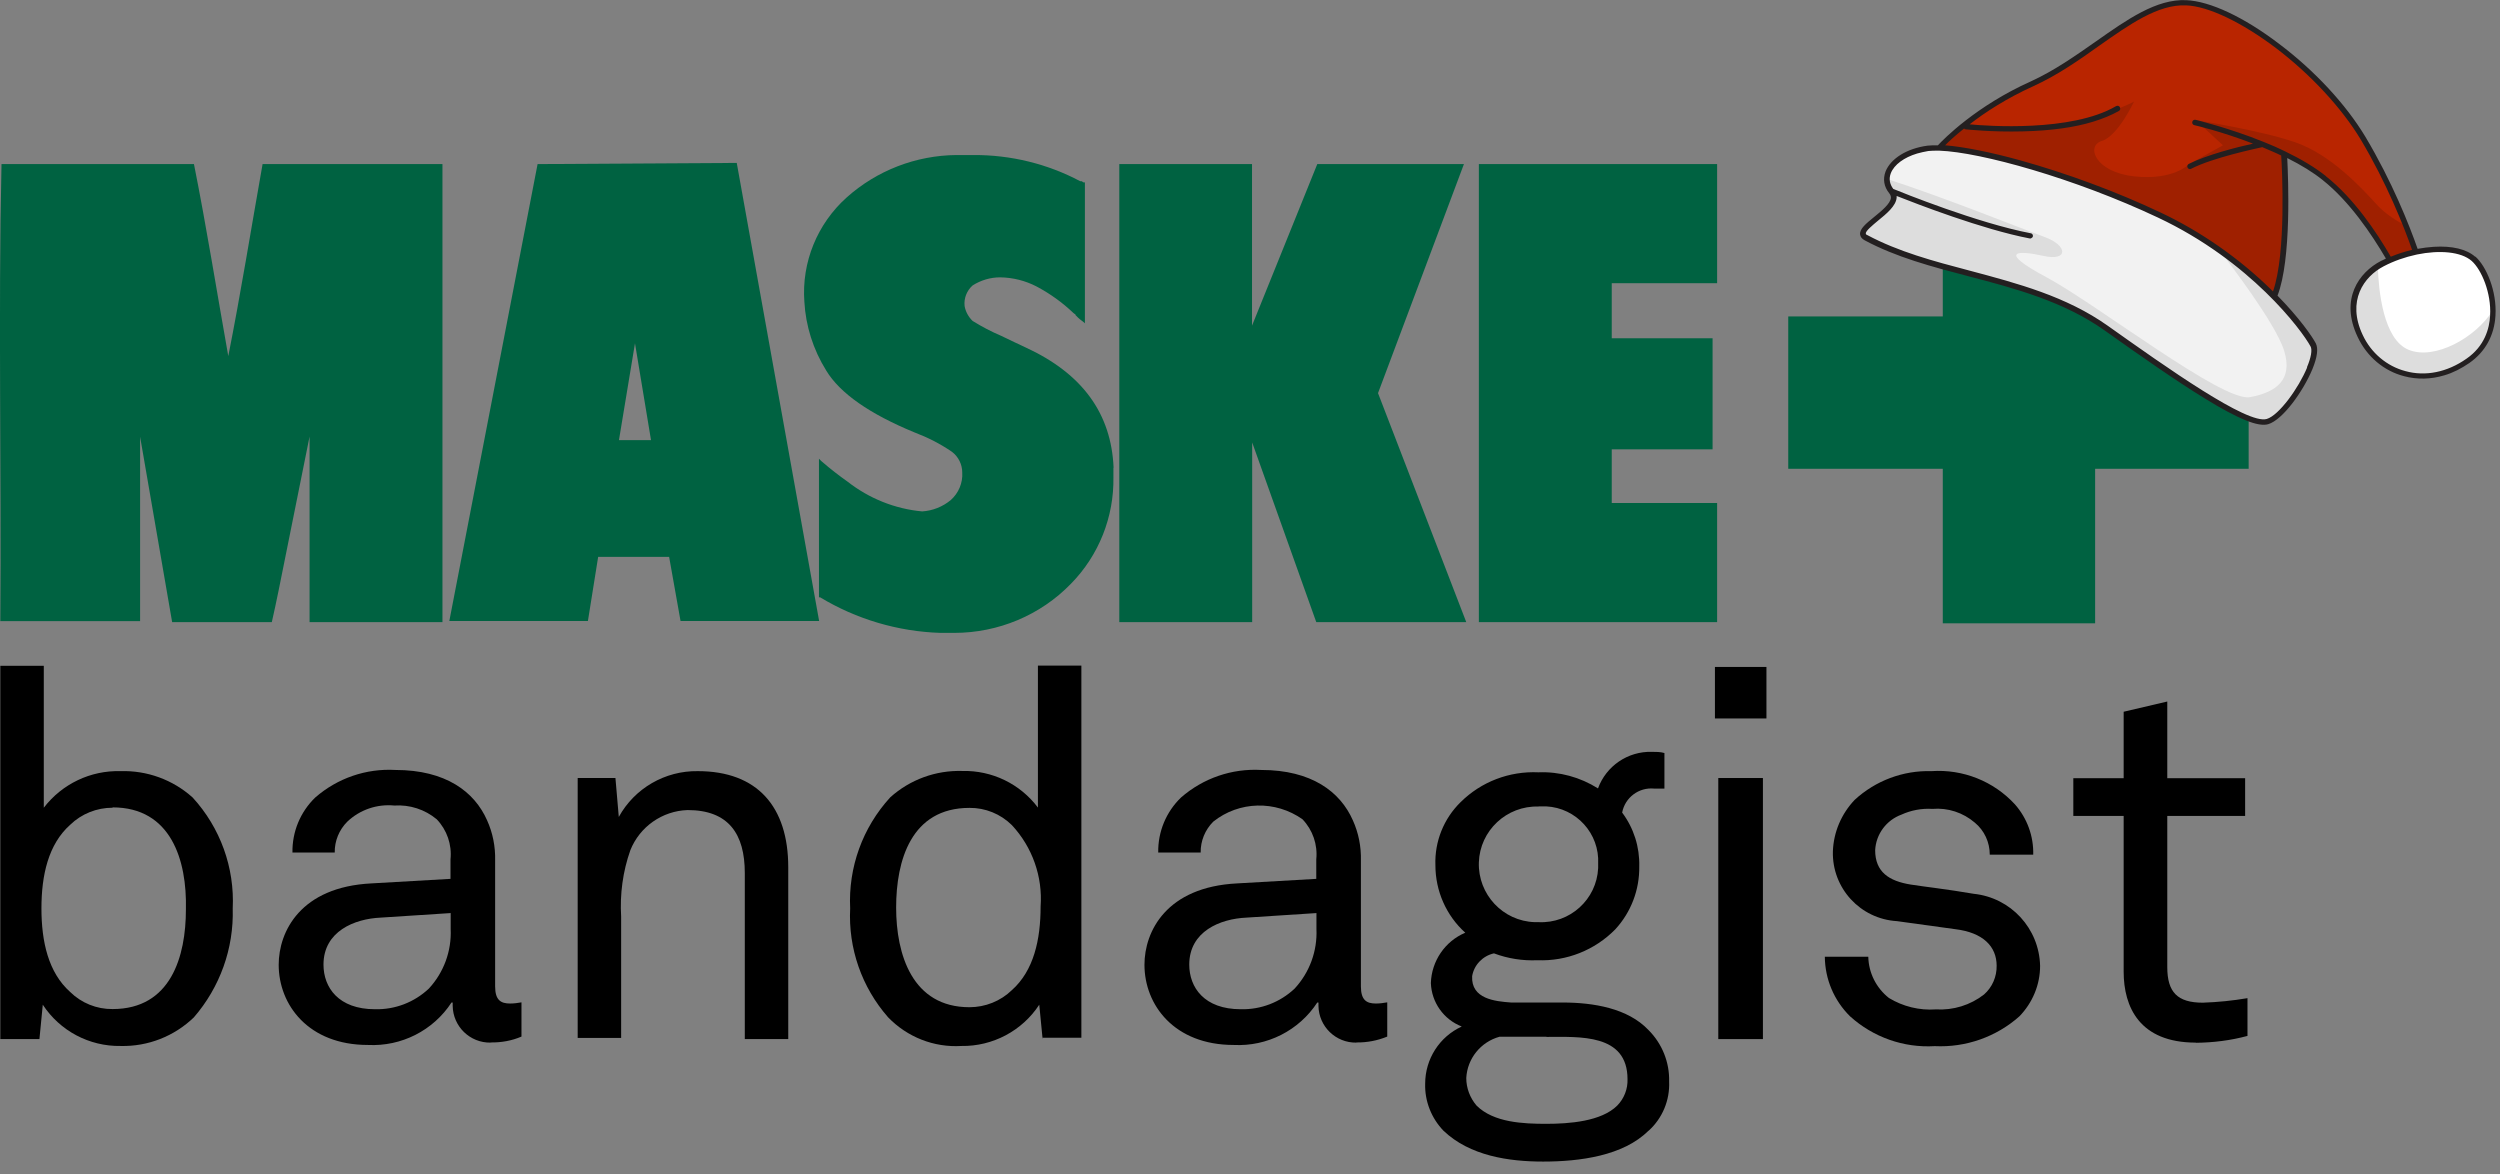 <?xml version="1.0" encoding="UTF-8"?>
<svg width="149px" height="70px" viewBox="0 0 149 70" version="1.1" xmlns="http://www.w3.org/2000/svg" xmlns:xlink="http://www.w3.org/1999/xlink">
    <rect x="0" y="0" width="149" height="70" fill="#808080" stroke="none"/>
    <title>site-logo_christmas_2</title>
    <g id="Page-1" stroke="none" stroke-width="1" fill="none" fill-rule="evenodd">
        <g id="site-logo_christmas_2" transform="translate(-0.002, 0.006)" fill-rule="nonzero">
            <g id="Group" transform="translate(0, 9.234)">
                <g transform="translate(106.582, 0.47)" fill="#006241" id="Rectangle">
                    <rect x="9.21" y="0" width="9.08" height="27.44"></rect>
                    <rect x="-1.42108547e-14" y="9.15" width="27.44" height="9.08"></rect>
                </g>
                <g transform="translate(0, 0)" fill="#006241">
                    <path d="M13.612,12.01 C12.932,8.19 12.312,4.3 11.562,0.54 L0.092,0.54 C-0.108,9.48 0.092,18.77 0.022,27.78 L8.352,27.78 L8.352,16.79 L10.262,27.84 L16.202,27.84 C16.342,27.23 16.472,26.61 16.612,25.93 L18.452,16.78 L18.452,27.84 L26.372,27.84 L26.372,0.54 L15.652,0.54 C14.972,4.36 14.352,8.25 13.602,12.01" id="Path"></path>
                    <path d="M37.842,11.19 L38.802,16.99 L36.892,16.99 L37.852,11.19 L37.852,11.19 L37.842,11.19 Z M32.042,0.54 L26.782,27.77 L35.042,27.77 L35.652,23.95 L39.882,23.95 L40.562,27.77 L48.822,27.77 L43.912,0.47 L32.032,0.54 L32.042,0.54 L32.042,0.54 Z" id="Shape"></path>
                    <polygon id="Path" points="66.712 0.54 66.712 27.84 74.632 27.84 74.632 17.13 78.452 27.84 87.392 27.84 82.132 14.19 87.252 0.54 78.512 0.54 74.622 10.17 74.622 0.54 66.702 0.54 66.702 0.54"></polygon>
                    <path d="M91.762,0.54 L88.142,0.54 L88.142,27.84 L102.342,27.84 L102.342,20.74 L96.062,20.74 L96.062,17.54 L102.072,17.54 L102.072,10.92 L96.062,10.92 L96.062,7.64 L102.342,7.64 L102.342,0.54 C102.342,0.54 91.762,0.54 91.762,0.54 Z" id="Path"></path>
                    <path d="M66.372,18.63 C66.232,15.42 64.532,13.03 61.112,11.46 C60.702,11.26 60.222,11.05 59.682,10.78 C59.092,10.53 58.522,10.23 57.972,9.89 C57.722,9.65 57.552,9.34 57.492,9 C57.442,8.54 57.622,8.08 57.972,7.77 C58.462,7.46 59.032,7.29 59.612,7.29 L59.612,7.29 C60.372,7.3 61.122,7.49 61.792,7.84 C62.582,8.26 63.322,8.79 63.972,9.41 C64.042,9.48 64.112,9.48 64.112,9.55 L64.252,9.69 L64.252,9.69 C64.392,9.83 64.522,9.89 64.662,10.03 L64.662,1.63 L64.592,1.63 C64.522,1.63 64.522,1.56 64.452,1.56 L64.382,1.56 C62.422,0.52 60.242,-0.01 58.032,0 L57.012,0 C54.592,0.02 52.262,0.92 50.462,2.53 C48.712,4.1 47.772,6.39 47.942,8.74 C48.022,10.19 48.472,11.6 49.242,12.84 C50.062,14.2 51.832,15.43 54.502,16.53 C55.292,16.83 56.042,17.21 56.742,17.69 C57.122,17.98 57.352,18.44 57.352,18.92 C57.392,19.54 57.132,20.15 56.672,20.56 C56.192,20.96 55.592,21.2 54.962,21.24 C53.342,21.09 51.802,20.47 50.522,19.47 C50.042,19.13 49.502,18.72 48.952,18.24 L48.812,18.1 L48.812,26.36 L48.882,26.36 C51.052,27.67 53.522,28.4 56.052,28.48 L56.872,28.48 C59.492,28.48 62.012,27.43 63.832,25.55 C65.492,23.86 66.402,21.57 66.362,19.2 L66.362,18.65" id="Path"></path>
                </g>
                <g transform="translate(0.022, 30.43)" fill="#000000">
                    <path d="M11.54,20.96 C10.37,22.09 8.8,22.71 7.17,22.67 C5.3,22.7 3.55,21.77 2.53,20.21 L2.33,22.26 L3.55271368e-15,22.26 L3.55271368e-15,0.01 L2.59,0.01 L2.59,8.47 C3.68,7.05 5.38,6.24 7.16,6.29 C8.74,6.24 10.28,6.8 11.46,7.86 C13.11,9.66 13.97,12.04 13.85,14.48 C13.92,16.86 13.09,19.17 11.53,20.97 L11.53,20.97 L11.54,20.96 Z M6.69,8.47 C5.75,8.47 4.84,8.83 4.16,9.49 C2.86,10.65 2.45,12.49 2.45,14.47 C2.45,16.45 2.86,18.29 4.16,19.45 C4.83,20.11 5.74,20.48 6.69,20.47 C10.17,20.47 11.06,17.33 11.06,14.53 C11.13,11.59 10.17,8.45 6.69,8.45 L6.69,8.47 L6.69,8.47 Z" id="Shape"></path>
                    <path d="M29.22,22.47 C27.99,22.49 26.98,21.51 26.96,20.28 L26.96,20.08 L26.89,20.08 C25.8,21.75 23.9,22.71 21.91,22.61 C18.36,22.61 16.59,20.22 16.59,17.83 C16.59,15.85 17.89,13.19 22.12,12.98 L26.83,12.71 L26.83,11.55 C26.92,10.67 26.62,9.8 26.01,9.16 C25.3,8.57 24.4,8.28 23.48,8.34 C22.45,8.24 21.43,8.59 20.68,9.3 C20.19,9.79 19.92,10.45 19.93,11.14 L17.41,11.14 C17.39,9.9 17.88,8.72 18.77,7.86 C20.09,6.71 21.8,6.12 23.55,6.22 C26.55,6.22 28.26,7.52 29.01,9.22 C29.35,9.97 29.51,10.79 29.49,11.61 L29.49,19.12 C29.49,19.94 29.83,20.14 30.38,20.14 C30.61,20.14 30.84,20.11 31.06,20.07 L31.06,22.11 C30.48,22.36 29.85,22.47 29.22,22.46 L29.22,22.46 L29.22,22.47 Z M26.83,14.75 L22.67,15.02 C21.1,15.09 19.26,15.84 19.26,17.82 C19.26,19.18 20.15,20.48 22.33,20.48 C23.52,20.51 24.67,20.07 25.54,19.25 C26.43,18.29 26.9,17.01 26.84,15.7 L26.84,14.74 L26.83,14.74 L26.83,14.75 Z" id="Shape"></path>
                    <path d="M44.37,22.26 L44.37,12.36 C44.37,10.04 43.41,8.61 40.96,8.61 C39.45,8.66 38.11,9.6 37.55,11 C37.1,12.27 36.92,13.62 37,14.96 L37,22.19 L34.41,22.19 L34.41,6.7 L36.66,6.7 L36.86,9.02 C37.8,7.31 39.62,6.26 41.57,6.29 C45.12,6.29 46.96,8.41 46.96,12.02 L46.96,22.26 C46.96,22.26 44.37,22.26 44.37,22.26 L44.37,22.26 Z" id="Path"></path>
                    <path d="M62.12,22.26 L61.92,20.21 C60.9,21.77 59.14,22.7 57.28,22.67 C55.64,22.77 54.05,22.14 52.91,20.96 C51.34,19.17 50.53,16.85 50.65,14.47 C50.53,12.03 51.39,9.65 53.04,7.85 C54.22,6.79 55.76,6.23 57.34,6.28 C59.11,6.24 60.78,7.05 61.84,8.46 L61.84,0 L64.43,0 L64.43,22.18 L62.11,22.18 L62.11,22.25 L62.12,22.25 L62.12,22.26 Z M60.28,9.5 C59.61,8.84 58.7,8.47 57.76,8.48 C54.28,8.48 53.39,11.62 53.39,14.42 C53.39,17.22 54.35,20.36 57.76,20.36 C58.7,20.36 59.61,20 60.29,19.34 C61.59,18.18 62,16.34 62,14.36 C62.13,12.58 61.51,10.82 60.29,9.51 L60.29,9.51 L60.28,9.5 Z" id="Shape"></path>
                    <path d="M80.82,22.47 C79.59,22.49 78.58,21.51 78.56,20.28 L78.56,20.08 L78.49,20.08 C77.4,21.75 75.5,22.71 73.51,22.61 C69.96,22.61 68.19,20.22 68.19,17.83 C68.19,15.85 69.49,13.19 73.72,12.98 L78.43,12.71 L78.43,11.55 C78.52,10.67 78.22,9.8 77.61,9.16 C76,8.02 73.83,8.07 72.29,9.3 C71.8,9.79 71.53,10.45 71.54,11.14 L69.01,11.14 C68.99,9.9 69.48,8.72 70.37,7.86 C71.69,6.71 73.4,6.12 75.15,6.22 C78.15,6.22 79.86,7.52 80.61,9.22 C80.95,9.97 81.11,10.79 81.09,11.61 L81.09,19.12 C81.09,19.94 81.43,20.14 81.98,20.14 C82.21,20.14 82.44,20.11 82.66,20.07 L82.66,22.11 C82.08,22.35 81.45,22.47 80.82,22.46 L80.82,22.46 L80.82,22.47 Z M78.43,14.75 L74.27,15.02 C72.7,15.09 70.86,15.84 70.86,17.82 C70.86,19.18 71.75,20.48 73.93,20.48 C75.12,20.51 76.27,20.07 77.14,19.25 C78.03,18.29 78.5,17.01 78.44,15.7 L78.44,14.74 L78.44,14.74 L78.43,14.75 Z" id="Shape"></path>
                    <path d="M98.23,27.72 C96.73,29.22 94.13,29.56 91.95,29.56 C89.9,29.56 87.58,29.22 86.01,27.72 C85.29,26.97 84.89,25.96 84.92,24.92 C84.92,23.45 85.77,22.12 87.1,21.51 C86.02,21.09 85.3,20.07 85.26,18.92 C85.3,17.61 86.1,16.43 87.31,15.92 C86.17,14.89 85.53,13.43 85.53,11.89 C85.48,10.48 86.03,9.12 87.03,8.14 C88.26,6.92 89.94,6.28 91.67,6.36 C92.92,6.31 94.16,6.65 95.22,7.32 C95.71,5.98 97,5.1 98.43,5.14 C98.68,5.14 98.94,5.14 99.18,5.21 L99.18,7.33 L98.57,7.33 C97.66,7.24 96.83,7.86 96.66,8.76 C97.35,9.68 97.71,10.81 97.68,11.97 C97.7,13.36 97.19,14.7 96.25,15.72 C95.03,16.96 93.35,17.63 91.61,17.56 C90.73,17.6 89.84,17.46 89.02,17.15 C88.35,17.3 87.83,17.84 87.72,18.51 C87.65,19.87 89.09,20.01 90.04,20.08 L93.11,20.08 C94.95,20.08 97,20.42 98.23,21.72 C99.04,22.53 99.49,23.64 99.46,24.79 C99.51,25.9 99.06,26.98 98.24,27.72 L98.23,27.72 L98.23,27.72 Z M92.15,22.12 L89.35,22.12 C88.23,22.43 87.43,23.42 87.37,24.58 C87.37,25.18 87.59,25.76 87.98,26.22 C89,27.24 90.78,27.31 92.14,27.31 C93.5,27.31 95.42,27.17 96.37,26.22 C96.78,25.8 97,25.23 96.98,24.65 C96.98,21.92 94.12,22.13 92.14,22.13 L92.15,22.13 L92.15,22.12 Z M91.68,8.4 C89.78,8.34 88.18,9.83 88.12,11.73 C88.06,13.63 89.55,15.23 91.45,15.29 L91.68,15.29 C93.55,15.38 95.14,13.94 95.23,12.07 L95.23,11.81 C95.32,10.01 93.93,8.48 92.13,8.39 L91.68,8.39 L91.68,8.4 Z" id="Shape"></path>
                    <path d="M102.19,3.15 L102.19,0.08 L105.26,0.08 L105.26,3.15 L102.19,3.15 Z M102.39,22.26 L102.39,6.7 L105.05,6.7 L105.05,22.26 L102.39,22.26 Z" id="Shape"></path>
                    <path d="M120.34,20.9 C118.96,22.13 117.14,22.77 115.29,22.68 C113.44,22.79 111.62,22.15 110.24,20.9 C109.29,19.96 108.75,18.69 108.74,17.35 L111.33,17.35 C111.35,18.31 111.8,19.21 112.56,19.81 C113.4,20.32 114.38,20.56 115.36,20.49 C116.39,20.55 117.41,20.24 118.23,19.6 C118.72,19.17 118.99,18.54 118.98,17.89 C118.98,16.73 118.16,15.91 116.52,15.71 L113.04,15.23 C110.85,15.1 109.16,13.26 109.22,11.07 C109.26,9.92 109.73,8.83 110.52,8 C111.76,6.86 113.4,6.24 115.09,6.29 C116.97,6.16 118.8,6.89 120.07,8.27 C120.8,9.1 121.19,10.17 121.16,11.27 L118.57,11.27 C118.57,10.53 118.25,9.83 117.68,9.36 C116.98,8.76 116.07,8.46 115.15,8.54 C114.52,8.5 113.88,8.62 113.31,8.88 C112.41,9.21 111.79,10.04 111.74,11 C111.74,12.3 112.56,12.84 113.86,13.05 C114.75,13.19 115.98,13.32 117.61,13.6 C119.83,13.83 121.52,15.67 121.57,17.9 C121.57,19.02 121.12,20.1 120.33,20.91 L120.33,20.91 L120.34,20.9 Z" id="Path"></path>
                    <path d="M130.85,22.47 C127.5,22.47 126.55,20.35 126.55,18.24 L126.55,8.96 L123.55,8.96 L123.55,6.71 L126.55,6.71 L126.55,2.75 L129.15,2.14 L129.15,6.71 L133.79,6.71 L133.79,8.96 L129.15,8.96 L129.15,17.97 C129.15,19.47 129.76,20.09 131.27,20.09 C132.16,20.06 133.05,19.97 133.93,19.82 L133.93,22.07 C132.93,22.34 131.89,22.47 130.85,22.48 L130.85,22.48 L130.85,22.47 Z" id="Path"></path>
                </g>
            </g>
            <g id="Group" transform="translate(110.86, 0)">
                <path d="M24.282,25.134 C23.112,25.484 19.022,22.654 14.672,19.564 C10.322,16.484 4.632,16.454 0.342,14.174 C-0.638,13.654 2.692,12.404 1.872,11.414 C1.672,11.184 1.582,10.914 1.592,10.664 C1.622,9.854 2.612,9.044 4.042,8.854 C4.222,8.834 4.442,8.824 4.702,8.834 L4.732,8.834 C7.172,8.934 12.702,10.424 17.822,12.844 C19.482,13.624 20.922,14.544 22.132,15.464 C23.112,16.204 23.942,16.964 24.622,17.654 C24.642,17.664 24.652,17.684 24.672,17.704 C26.012,19.074 26.782,20.194 26.992,20.584 C27.452,21.434 25.442,24.804 24.272,25.154 L24.282,25.154 L24.282,25.134 Z" id="Path" fill="#F2F2F2"></path>
                <path d="M33.122,15.014 C32.582,15.134 32.042,15.304 31.522,15.534 C30.732,14.164 29.332,11.954 27.662,10.634 C26.972,10.084 26.132,9.594 25.262,9.174 L25.262,9.174 C25.262,9.174 25.452,15.004 24.632,17.624 C23.102,16.074 20.842,14.224 17.832,12.814 C12.702,10.404 7.182,8.904 4.742,8.814 C5.052,8.494 5.512,8.024 6.152,7.514 C7.102,6.734 8.442,5.804 10.262,4.984 C13.852,3.374 16.592,0.044 19.462,0.164 C22.322,0.284 27.592,4.204 29.992,8.214 C30.472,9.014 30.892,9.804 31.272,10.554 C31.792,11.604 32.222,12.584 32.552,13.414 C32.802,14.044 32.992,14.584 33.152,15.014 L33.152,15.014 L33.122,15.014 Z" id="Path" fill="#B92500"></path>
                <path d="M37.722,18.484 C37.742,19.584 37.362,20.724 36.232,21.514 C33.732,23.254 30.902,22.344 29.802,20.054 C28.802,17.934 29.852,16.534 30.862,15.894 C30.952,15.834 31.042,15.784 31.122,15.744 C31.262,15.674 31.392,15.614 31.532,15.544 C32.042,15.314 32.592,15.144 33.132,15.024 C34.542,14.724 35.892,14.844 36.572,15.434 C37.112,15.914 37.712,17.164 37.742,18.494 L37.742,18.494 L37.722,18.484 Z" id="Path" fill="#FFFFFF"></path>
                <path d="M27.002,20.554 C27.462,21.404 25.452,24.774 24.282,25.124 C23.112,25.474 19.022,22.644 14.672,19.554 C10.322,16.474 4.632,16.444 0.342,14.164 C-0.638,13.644 2.692,12.394 1.872,11.404 C1.672,11.174 1.582,10.904 1.592,10.654 C5.002,11.754 9.692,13.644 11.012,14.124 C12.392,14.624 12.432,15.584 10.922,15.244 C9.412,14.904 8.132,14.924 11.122,16.524 C14.112,18.124 21.612,23.974 23.242,23.664 C24.862,23.364 25.792,22.594 25.282,20.914 C24.772,19.234 21.772,15.374 21.772,15.374 C21.772,15.374 21.912,15.404 22.142,15.444 C23.122,16.184 23.952,16.944 24.632,17.634 C24.652,17.644 24.662,17.664 24.682,17.684 C26.022,19.054 26.792,20.174 27.002,20.564 L27.002,20.554 Z" id="Path" fill="#DDDDDD"></path>
                <path d="M37.722,18.484 C37.742,19.584 37.362,20.724 36.232,21.514 C33.732,23.254 30.902,22.344 29.802,20.054 C28.802,17.934 29.852,16.534 30.862,15.894 C30.902,17.294 31.182,20.234 32.702,20.844 C34.252,21.474 36.692,20.124 37.712,18.494 L37.722,18.494 L37.722,18.484 Z" id="Path" fill="#DDDDDD"></path>
                <path d="M33.122,15.014 C32.582,15.134 32.042,15.304 31.522,15.534 C30.732,14.164 29.332,11.954 27.662,10.634 C26.972,10.084 26.132,9.594 25.262,9.174 L25.262,9.174 C25.262,9.174 25.452,15.004 24.632,17.624 C23.102,16.074 20.842,14.224 17.832,12.814 C12.702,10.404 7.182,8.904 4.742,8.814 C5.052,8.494 5.512,8.024 6.152,7.514 C7.902,7.394 9.322,8.164 12.292,7.414 C15.422,6.614 16.332,6.044 16.332,6.044 C16.332,6.044 15.372,8.104 14.412,8.394 C13.452,8.684 13.992,10.244 16.332,10.504 C18.672,10.764 19.602,9.784 19.602,9.784 L21.632,8.654 L20.002,7.154 C20.002,7.154 23.802,7.744 25.912,8.464 C28.022,9.184 29.832,11.124 30.832,12.224 C31.322,12.754 31.982,13.164 32.522,13.444 C32.772,14.074 32.962,14.614 33.122,15.044 L33.132,15.044 L33.122,15.014 Z" id="Path" fill="#9F2000"></path>
                <path d="M36.672,15.304 C36.162,14.844 35.282,14.634 34.192,14.704 C33.882,14.724 33.562,14.764 33.232,14.824 C32.742,13.424 31.712,10.814 30.112,8.134 C28.962,6.224 27.102,4.204 24.972,2.604 C22.872,1.004 20.852,0.064 19.442,0.004 C17.662,-0.076 15.922,1.154 14.072,2.454 C12.842,3.314 11.582,4.204 10.182,4.844 C6.922,6.304 4.972,8.294 4.642,8.654 C4.412,8.654 4.202,8.654 4.032,8.674 C2.812,8.834 1.832,9.434 1.522,10.214 C1.352,10.664 1.422,11.124 1.742,11.514 C1.812,11.604 1.842,11.684 1.842,11.784 C1.812,12.134 1.272,12.574 0.842,12.924 C0.352,13.324 -0.028,13.634 0.002,13.964 C0.022,14.104 0.102,14.224 0.272,14.314 C2.152,15.324 4.262,15.884 6.482,16.464 C9.272,17.194 12.142,17.964 14.572,19.684 C16.752,21.234 18.852,22.704 20.582,23.764 C22.572,24.984 23.742,25.454 24.332,25.274 C25.192,25.014 26.402,23.334 26.962,21.994 C27.252,21.284 27.322,20.764 27.162,20.454 C26.942,20.034 26.182,18.944 24.882,17.614 C25.722,15.444 25.522,10.654 25.462,9.414 C26.302,9.834 27.012,10.274 27.572,10.724 C29.182,12.004 30.492,13.954 31.342,15.404 C31.242,15.454 31.152,15.504 31.052,15.544 C29.732,16.224 28.582,17.824 29.662,20.084 C30.212,21.254 31.222,22.104 32.422,22.414 C33.202,22.624 34.032,22.604 34.822,22.364 C35.342,22.214 35.842,21.954 36.322,21.624 C37.262,20.964 37.802,19.994 37.872,18.804 C37.962,17.354 37.332,15.864 36.662,15.274 L36.662,15.274 L36.672,15.304 Z M26.652,21.884 C26.142,23.124 24.972,24.744 24.242,24.964 C23.092,25.314 18.282,21.904 14.772,19.414 C12.292,17.654 9.382,16.884 6.572,16.134 C4.362,15.554 2.282,14.994 0.432,14.004 C0.402,14.004 0.342,13.954 0.342,13.914 C0.322,13.764 0.752,13.414 1.062,13.154 C1.592,12.724 2.132,12.274 2.182,11.784 C2.182,11.744 2.182,11.704 2.182,11.674 C3.372,12.144 7.292,13.664 10.102,14.204 C10.132,14.204 10.162,14.214 10.182,14.204 C10.232,14.184 10.292,14.134 10.302,14.084 C10.322,13.994 10.262,13.904 10.162,13.894 C7.022,13.294 2.462,11.454 1.982,11.254 C1.762,10.964 1.712,10.644 1.832,10.324 C2.032,9.804 2.632,9.374 3.402,9.144 C3.612,9.084 3.842,9.034 4.072,8.994 C4.242,8.974 4.452,8.974 4.682,8.974 C4.702,8.974 4.712,8.974 4.732,8.974 C7.192,9.064 12.802,10.624 17.762,12.964 C23.262,15.554 26.332,19.674 26.852,20.644 C26.962,20.834 26.882,21.314 26.632,21.894 L26.632,21.894 L26.652,21.884 Z M27.772,10.494 C27.132,9.984 26.322,9.494 25.332,9.014 C24.952,8.824 24.532,8.644 24.062,8.454 L24.062,8.454 C21.962,7.604 20.012,7.144 20.002,7.134 C19.912,7.114 19.822,7.164 19.802,7.254 C19.782,7.344 19.832,7.434 19.922,7.454 C19.942,7.454 21.562,7.834 23.422,8.554 C22.512,8.754 20.682,9.214 19.592,9.764 C19.512,9.804 19.482,9.904 19.522,9.984 C19.552,10.054 19.642,10.094 19.712,10.064 C19.712,10.064 19.732,10.064 19.732,10.054 C21.042,9.384 23.592,8.854 23.972,8.764 C24.392,8.944 24.762,9.094 25.102,9.264 C25.152,10.024 25.412,15.084 24.612,17.364 C24.572,17.324 24.532,17.284 24.492,17.244 C22.582,15.374 20.302,13.784 17.902,12.654 C15.282,11.414 12.322,10.324 9.562,9.554 C7.762,9.054 6.182,8.744 5.072,8.654 C5.292,8.424 5.672,8.074 6.202,7.654 C6.222,7.684 6.262,7.704 6.312,7.704 C6.332,7.704 7.842,7.874 9.712,7.824 C11.372,7.784 12.772,7.594 13.902,7.244 C14.482,7.064 14.992,6.854 15.432,6.604 C15.512,6.564 15.532,6.454 15.482,6.374 C15.442,6.294 15.332,6.274 15.252,6.324 C12.602,7.874 7.542,7.504 6.532,7.404 C7.442,6.694 8.732,5.854 10.322,5.134 C11.752,4.484 13.032,3.594 14.262,2.714 C16.062,1.454 17.752,0.244 19.432,0.314 C20.762,0.364 22.752,1.324 24.782,2.854 C26.862,4.434 28.702,6.424 29.832,8.294 C31.402,10.924 32.412,13.484 32.902,14.884 C32.472,14.984 32.052,15.124 31.632,15.294 C30.772,13.804 29.422,11.804 27.762,10.494 L27.782,10.494 L27.772,10.494 Z M37.552,18.814 C37.512,19.564 37.232,20.624 36.142,21.374 C35.002,22.174 33.702,22.444 32.512,22.114 C31.402,21.824 30.462,21.034 29.962,19.964 C28.992,17.924 30.032,16.474 31.212,15.864 C31.822,15.544 32.492,15.314 33.142,15.174 C33.142,15.174 33.172,15.174 33.182,15.164 L33.182,15.164 C34.542,14.884 35.822,14.994 36.452,15.544 C37.042,16.064 37.632,17.464 37.552,18.794 L37.552,18.794 L37.552,18.814 Z" id="Shape" fill="#231F20"></path>
            </g>
        </g>
    </g>
</svg>